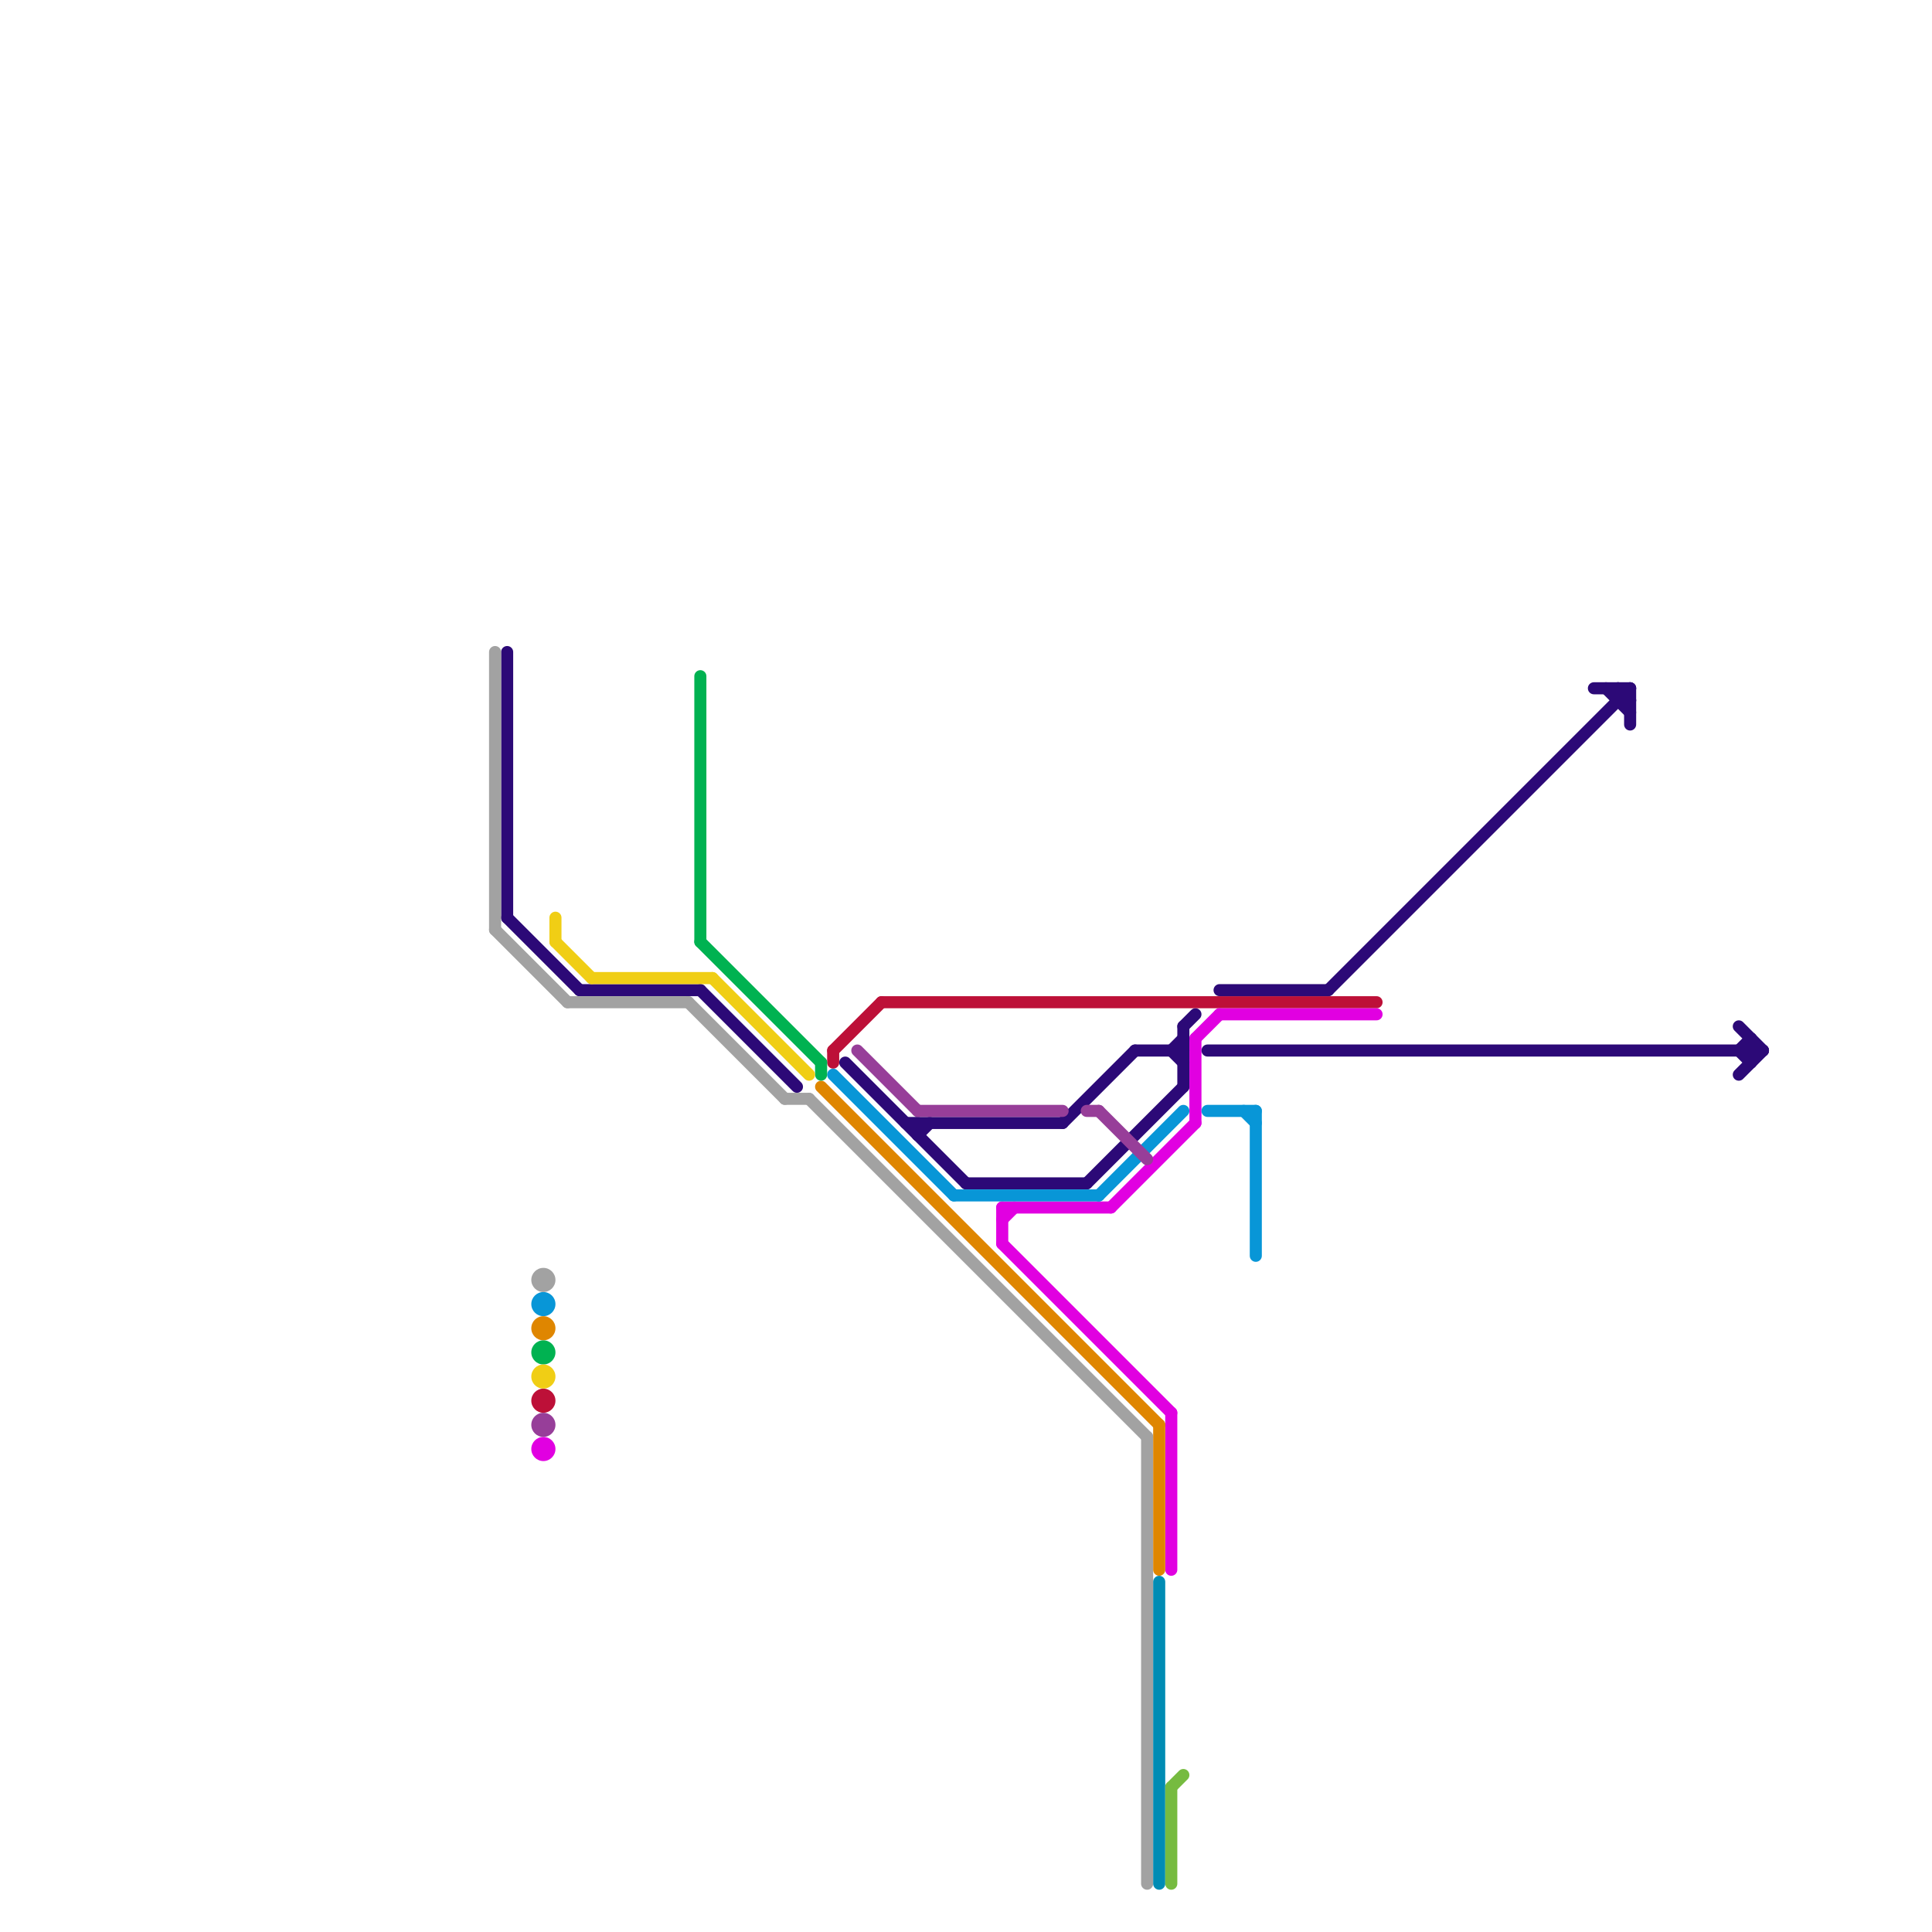 
<svg version="1.1" xmlns="http://www.w3.org/2000/svg" viewBox="0 0 160 160">
<style>text { font: 1px Helvetica; font-weight: 600; white-space: pre; dominant-baseline: central; } line { stroke-width: 1; fill: none; stroke-linecap: round; stroke-linejoin: round; } .c0 { stroke: #bd1038 } .c1 { stroke: #e100e1 } .c2 { stroke: #2c0977 } .c3 { stroke: #0896d7 } .c4 { stroke: #a2a2a2 } .c5 { stroke: #df8600 } .c6 { stroke: #00b251 } .c7 { stroke: #f0ce15 } .c8 { stroke: #973e99 } .c9 { stroke: #008cb4 } .c10 { stroke: #76bb40 }</style><defs><g id="wm-xf"><circle r="1.2" fill="#000"/><circle r="0.9" fill="#fff"/><circle r="0.6" fill="#000"/><circle r="0.3" fill="#fff"/></g><g id="wm"><circle r="0.6" fill="#000"/><circle r="0.3" fill="#fff"/></g></defs><line class="c0" x1="73" y1="83" x2="114" y2="83"/><line class="c0" x1="69" y1="87" x2="73" y2="83"/><line class="c0" x1="69" y1="87" x2="69" y2="88"/><circle cx="45" cy="116" r="1" fill="#bd1038" /><line class="c1" x1="92" y1="100" x2="99" y2="93"/><line class="c1" x1="97" y1="117" x2="97" y2="130"/><line class="c1" x1="99" y1="86" x2="99" y2="93"/><line class="c1" x1="101" y1="84" x2="114" y2="84"/><line class="c1" x1="83" y1="100" x2="92" y2="100"/><line class="c1" x1="83" y1="103" x2="97" y2="117"/><line class="c1" x1="99" y1="86" x2="101" y2="84"/><line class="c1" x1="83" y1="100" x2="83" y2="103"/><line class="c1" x1="83" y1="101" x2="84" y2="100"/><circle cx="45" cy="120" r="1" fill="#e100e1" /><line class="c2" x1="76" y1="93" x2="76" y2="94"/><line class="c2" x1="101" y1="82" x2="110" y2="82"/><line class="c2" x1="98" y1="85" x2="98" y2="90"/><line class="c2" x1="70" y1="88" x2="80" y2="98"/><line class="c2" x1="97" y1="87" x2="98" y2="88"/><line class="c2" x1="75" y1="93" x2="88" y2="93"/><line class="c2" x1="90" y1="98" x2="98" y2="90"/><line class="c2" x1="134" y1="57" x2="134" y2="58"/><line class="c2" x1="80" y1="98" x2="90" y2="98"/><line class="c2" x1="134" y1="58" x2="135" y2="58"/><line class="c2" x1="144" y1="87" x2="145" y2="86"/><line class="c2" x1="42" y1="54" x2="42" y2="76"/><line class="c2" x1="110" y1="82" x2="135" y2="57"/><line class="c2" x1="48" y1="82" x2="58" y2="82"/><line class="c2" x1="94" y1="87" x2="98" y2="87"/><line class="c2" x1="76" y1="94" x2="77" y2="93"/><line class="c2" x1="144" y1="89" x2="146" y2="87"/><line class="c2" x1="132" y1="57" x2="135" y2="57"/><line class="c2" x1="100" y1="87" x2="146" y2="87"/><line class="c2" x1="58" y1="82" x2="66" y2="90"/><line class="c2" x1="145" y1="86" x2="145" y2="88"/><line class="c2" x1="42" y1="76" x2="48" y2="82"/><line class="c2" x1="144" y1="85" x2="146" y2="87"/><line class="c2" x1="98" y1="85" x2="99" y2="84"/><line class="c2" x1="144" y1="87" x2="145" y2="88"/><line class="c2" x1="88" y1="93" x2="94" y2="87"/><line class="c2" x1="133" y1="57" x2="135" y2="59"/><line class="c2" x1="97" y1="87" x2="98" y2="86"/><line class="c2" x1="134" y1="57" x2="135" y2="58"/><line class="c2" x1="135" y1="57" x2="135" y2="60"/><line class="c3" x1="79" y1="99" x2="91" y2="99"/><line class="c3" x1="103" y1="92" x2="104" y2="93"/><line class="c3" x1="69" y1="89" x2="79" y2="99"/><line class="c3" x1="100" y1="92" x2="104" y2="92"/><line class="c3" x1="104" y1="92" x2="104" y2="104"/><line class="c3" x1="91" y1="99" x2="98" y2="92"/><circle cx="45" cy="108" r="1" fill="#0896d7" /><line class="c4" x1="67" y1="91" x2="95" y2="119"/><line class="c4" x1="57" y1="83" x2="65" y2="91"/><line class="c4" x1="41" y1="54" x2="41" y2="77"/><line class="c4" x1="41" y1="77" x2="47" y2="83"/><line class="c4" x1="95" y1="119" x2="95" y2="156"/><line class="c4" x1="47" y1="83" x2="57" y2="83"/><line class="c4" x1="65" y1="91" x2="67" y2="91"/><circle cx="45" cy="106" r="1" fill="#a2a2a2" /><line class="c5" x1="68" y1="90" x2="96" y2="118"/><line class="c5" x1="96" y1="118" x2="96" y2="130"/><circle cx="45" cy="110" r="1" fill="#df8600" /><line class="c6" x1="68" y1="88" x2="68" y2="89"/><line class="c6" x1="58" y1="56" x2="58" y2="78"/><line class="c6" x1="58" y1="78" x2="68" y2="88"/><circle cx="45" cy="112" r="1" fill="#00b251" /><line class="c7" x1="59" y1="81" x2="67" y2="89"/><line class="c7" x1="49" y1="81" x2="59" y2="81"/><line class="c7" x1="46" y1="76" x2="46" y2="78"/><line class="c7" x1="46" y1="78" x2="49" y2="81"/><circle cx="45" cy="114" r="1" fill="#f0ce15" /><line class="c8" x1="71" y1="87" x2="76" y2="92"/><line class="c8" x1="90" y1="92" x2="91" y2="92"/><line class="c8" x1="76" y1="92" x2="88" y2="92"/><line class="c8" x1="91" y1="92" x2="95" y2="96"/><circle cx="45" cy="118" r="1" fill="#973e99" /><line class="c9" x1="96" y1="131" x2="96" y2="156"/><line class="c10" x1="97" y1="148" x2="97" y2="156"/><line class="c10" x1="97" y1="148" x2="98" y2="147"/>
</svg>
